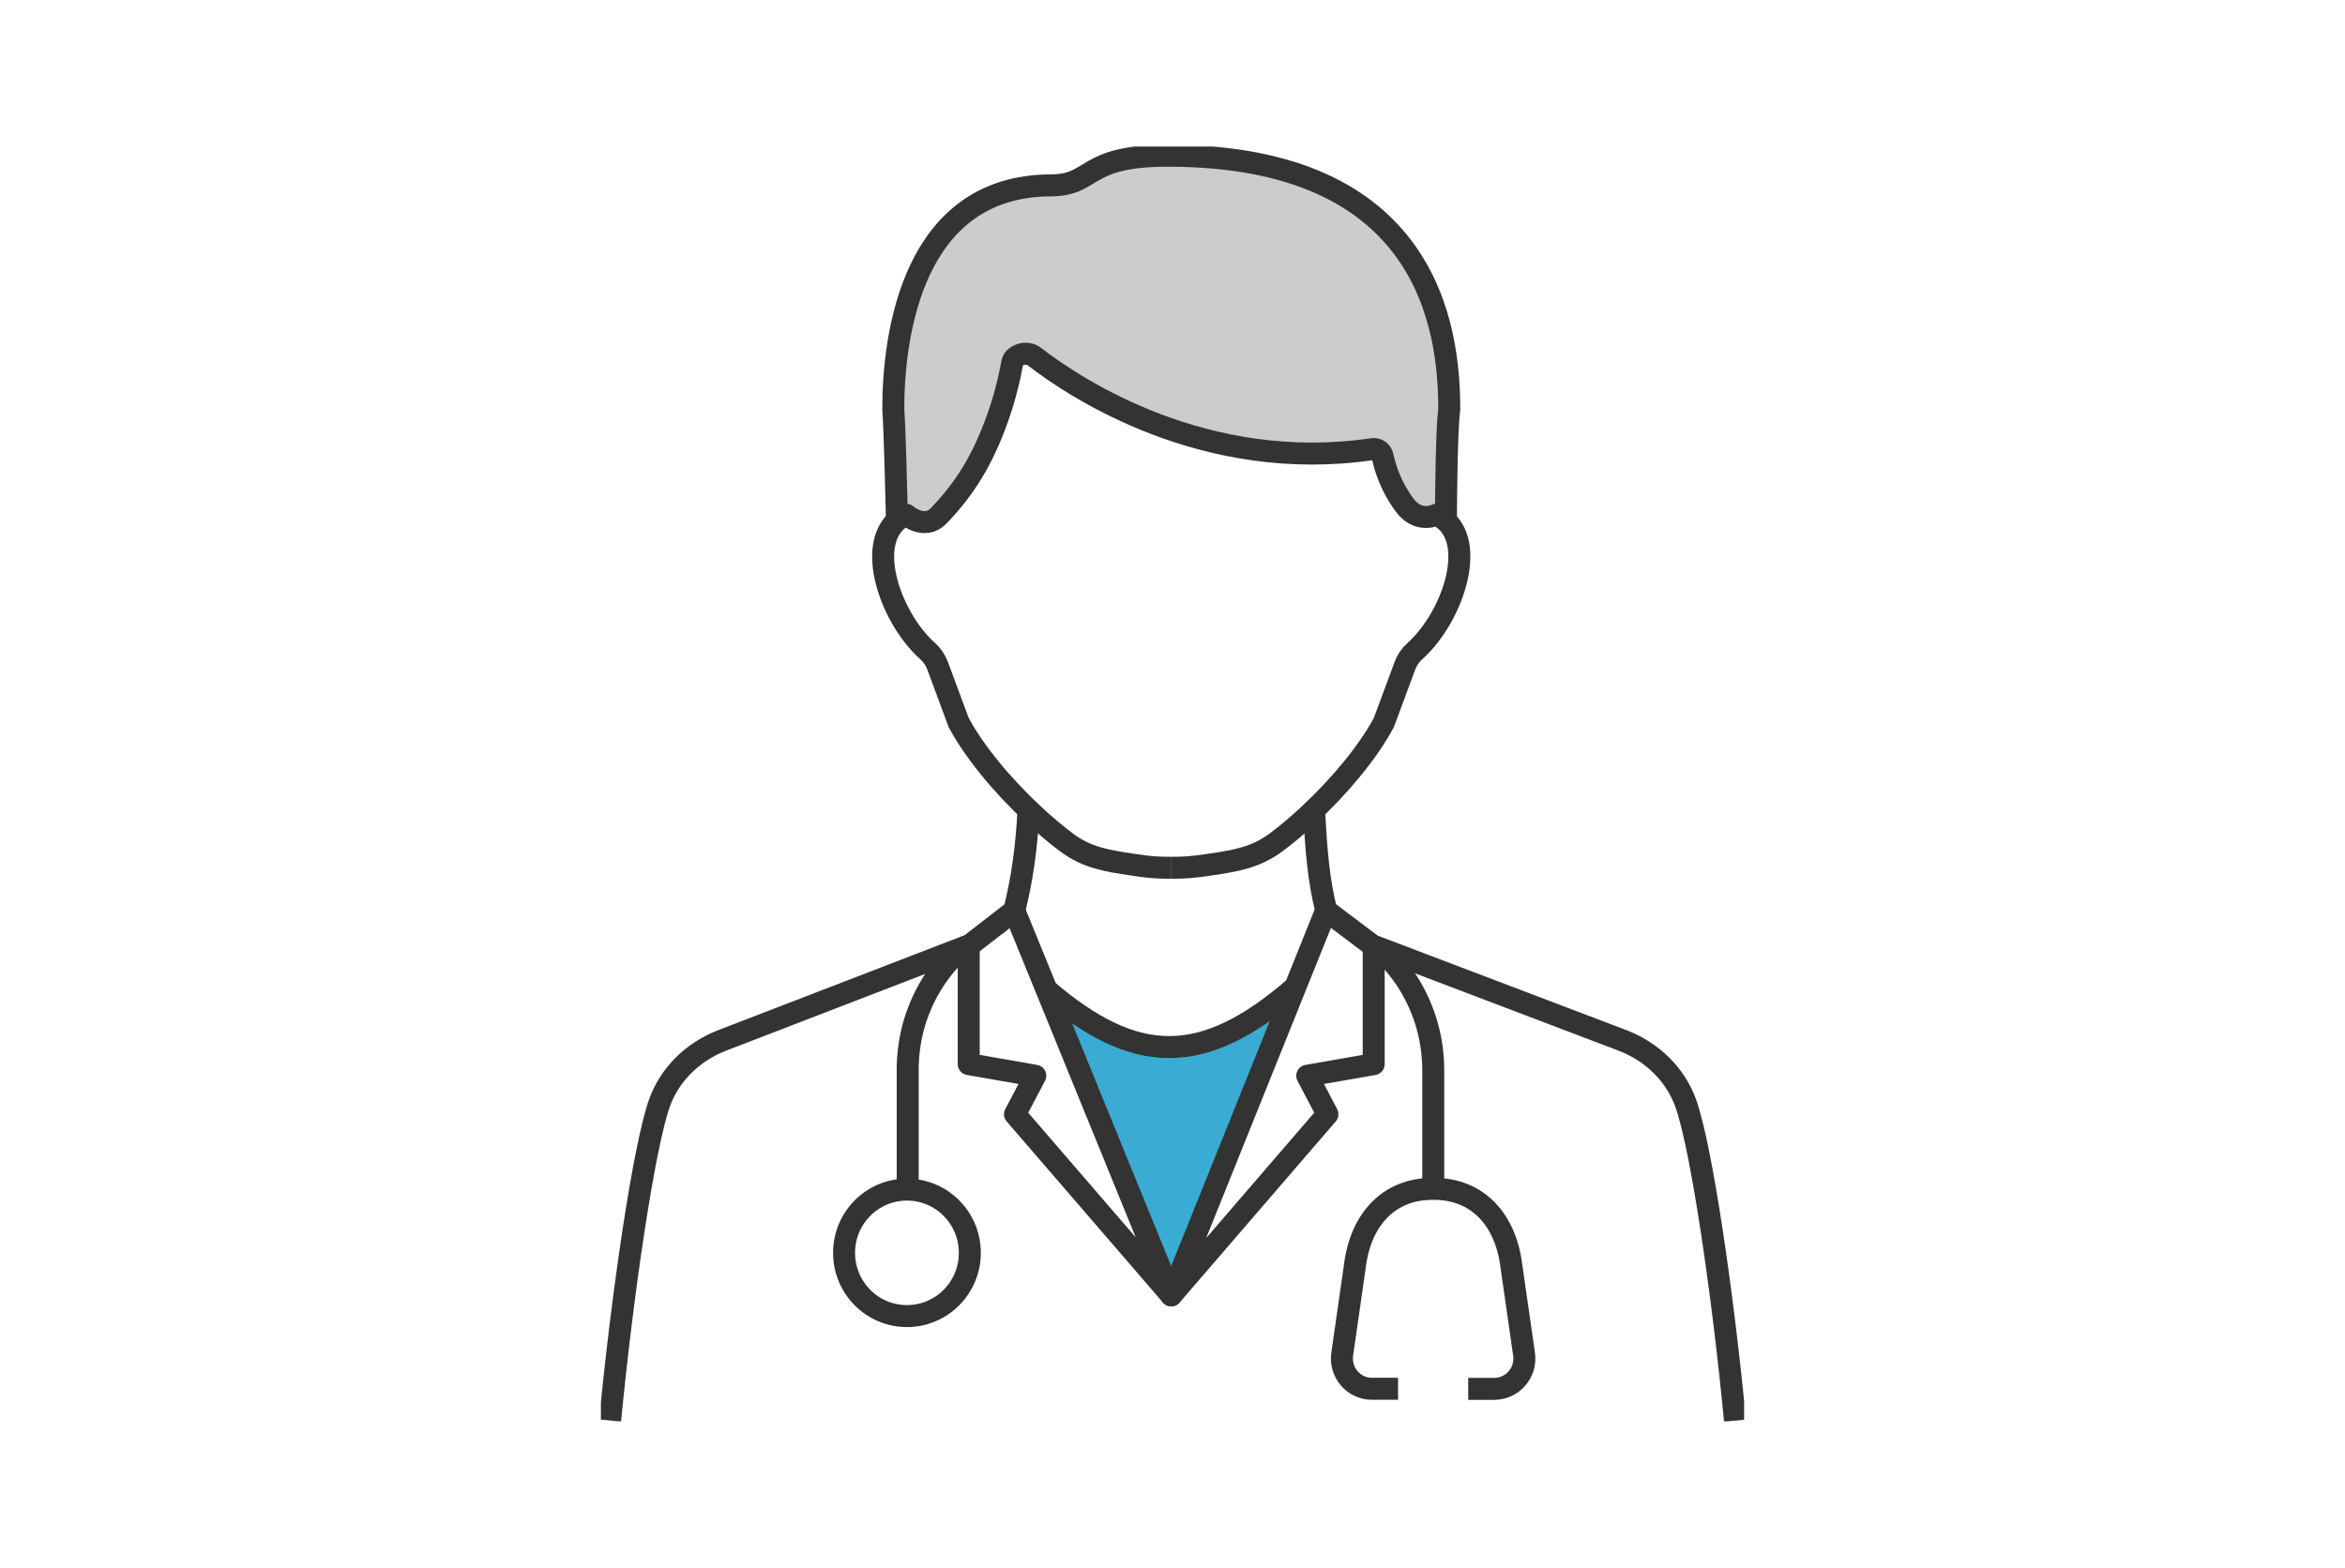 <svg width="160" height="107" viewBox="0 0 160 107" fill="none" xmlns="http://www.w3.org/2000/svg">
<g clip-path="url(#clip0_60_139)">
<path d="M71.402 67.836C71.402 67.836 76.365 71.767 79.891 71.457C83.417 71.148 88.287 67.585 88.287 67.585L79.908 88.402L71.402 67.827V67.836Z" fill="#3AABD2"/>
<path d="M97.951 34.949L95.751 34.246L94.282 30.96L88.908 31.336L80.596 29.747L70.596 24.185L69.093 24.561L68.296 28.944L64.14 35.635L61.209 35.367C61.159 33.519 61.058 29.237 60.958 27.781C60.958 22.771 62.259 12.576 71.688 12.551C74.694 12.543 73.854 10.527 79.647 10.527C97.371 10.518 98.841 22.219 98.841 27.773C98.665 29.128 98.623 33.36 98.614 35.376L97.942 34.941L97.951 34.949Z" fill="#CCCCCC"/>
<path d="M61.201 35.518C61.159 33.661 61.05 29.379 60.949 27.915C60.949 22.889 62.251 12.676 71.696 12.651C74.702 12.643 73.862 10.627 79.664 10.627C97.414 10.619 98.883 22.345 98.883 27.915C98.707 29.278 98.665 33.511 98.656 35.535" stroke="#333333" stroke-width="1.5" stroke-linejoin="round"/>
<path d="M79.916 59.221C80.898 59.221 81.453 59.162 82.225 59.054C82.435 59.02 82.569 59.003 82.569 59.003C84.265 58.752 85.667 58.535 87.078 57.481C87.834 56.913 88.589 56.277 89.32 55.591C91.436 53.626 93.367 51.284 94.424 49.301L95.86 45.429C96.003 45.044 96.23 44.71 96.532 44.442C99.236 42.017 101.007 36.513 98.01 35.125C98.01 35.125 96.767 35.777 95.802 34.422C95.272 33.686 94.651 32.616 94.332 31.127C94.265 30.809 93.963 30.6 93.644 30.65C82.233 32.34 73.417 26.535 70.588 24.344C70.353 24.16 70.034 24.093 69.74 24.168C69.446 24.235 69.135 24.428 69.077 24.72C68.825 26.075 68.489 27.346 68.061 28.543C67.045 31.395 65.827 33.352 64.047 35.2C63.082 36.212 61.822 35.125 61.822 35.125C58.825 36.513 60.588 42.017 63.3 44.442C63.602 44.71 63.829 45.053 63.972 45.429L65.407 49.301C66.465 51.292 68.397 53.617 70.512 55.591C71.251 56.277 72.007 56.921 72.754 57.481C74.156 58.543 75.567 58.752 77.254 59.003C77.254 59.003 77.389 59.029 77.599 59.054C78.371 59.171 78.934 59.221 79.908 59.221" stroke="#333333" stroke-width="1.5" stroke-linejoin="round"/>
<path d="M89.656 55.265C89.807 58.05 89.958 59.998 90.487 62.14L93.635 64.515L110.797 71.039C112.795 71.833 114.324 73.372 115.012 75.271C116.104 78.299 117.581 88.536 118.379 96.95" stroke="#333333" stroke-width="1.5" stroke-linejoin="round"/>
<path d="M41.63 96.942C42.436 88.511 43.922 78.265 45.005 75.246C45.685 73.364 47.205 71.834 49.178 71.039L66.189 64.482L69.203 62.148C69.732 60.007 70.026 58.058 70.177 55.273" stroke="#333333" stroke-width="1.5" stroke-linejoin="round"/>
<path d="M100.176 94.783H101.973C102.56 94.775 103.123 94.516 103.509 94.064C103.895 93.612 104.072 93.019 103.988 92.425L103.123 86.411C102.745 83.283 100.856 81.109 97.783 81.134C94.71 81.109 92.821 83.292 92.443 86.411L91.578 92.425C91.494 93.01 91.671 93.612 92.057 94.064C92.443 94.516 93.005 94.775 93.593 94.775H95.39" stroke="#333333" stroke-width="1.5" stroke-linejoin="round"/>
<path d="M94.022 64.657C95.617 66.062 96.801 67.927 97.388 70.043C97.649 70.997 97.791 72.001 97.791 73.038V81.134" stroke="#333333" stroke-width="1.5" stroke-linejoin="round"/>
<path d="M61.932 81.184V73.013C61.932 72.043 62.058 71.097 62.284 70.194C62.847 68.028 64.031 66.121 65.643 64.682" stroke="#333333" stroke-width="1.5" stroke-linejoin="round"/>
<path d="M67.994 63.077H68.003V63.068" stroke="#333333" stroke-width="1.5" stroke-linejoin="round"/>
<path d="M61.881 89.816C64.251 89.816 66.172 87.883 66.172 85.5C66.172 83.116 64.251 81.184 61.881 81.184C59.512 81.184 57.591 83.116 57.591 85.5C57.591 87.883 59.512 89.816 61.881 89.816Z" stroke="#333333" stroke-width="1.5" stroke-linejoin="round"/>
<path d="M90.478 62.14L79.916 88.402L90.571 76.04L89.194 73.414L93.728 72.62V64.549" stroke="#333333" stroke-width="1.5" stroke-linejoin="round"/>
<path d="M69.203 62.14L79.916 88.402L69.253 76.04L70.638 73.414L66.096 72.62V64.549" stroke="#333333" stroke-width="1.5" stroke-linejoin="round"/>
<path d="M71.402 67.543C77.431 72.687 82.007 72.896 88.379 67.359" stroke="#333333" stroke-width="1.5" stroke-linejoin="round"/>
</g>
<defs>
<clipPath id="clip0_60_139">
<rect width="78" height="87" fill="white" transform="translate(41 10)"/>
</clipPath>
</defs>
</svg>
